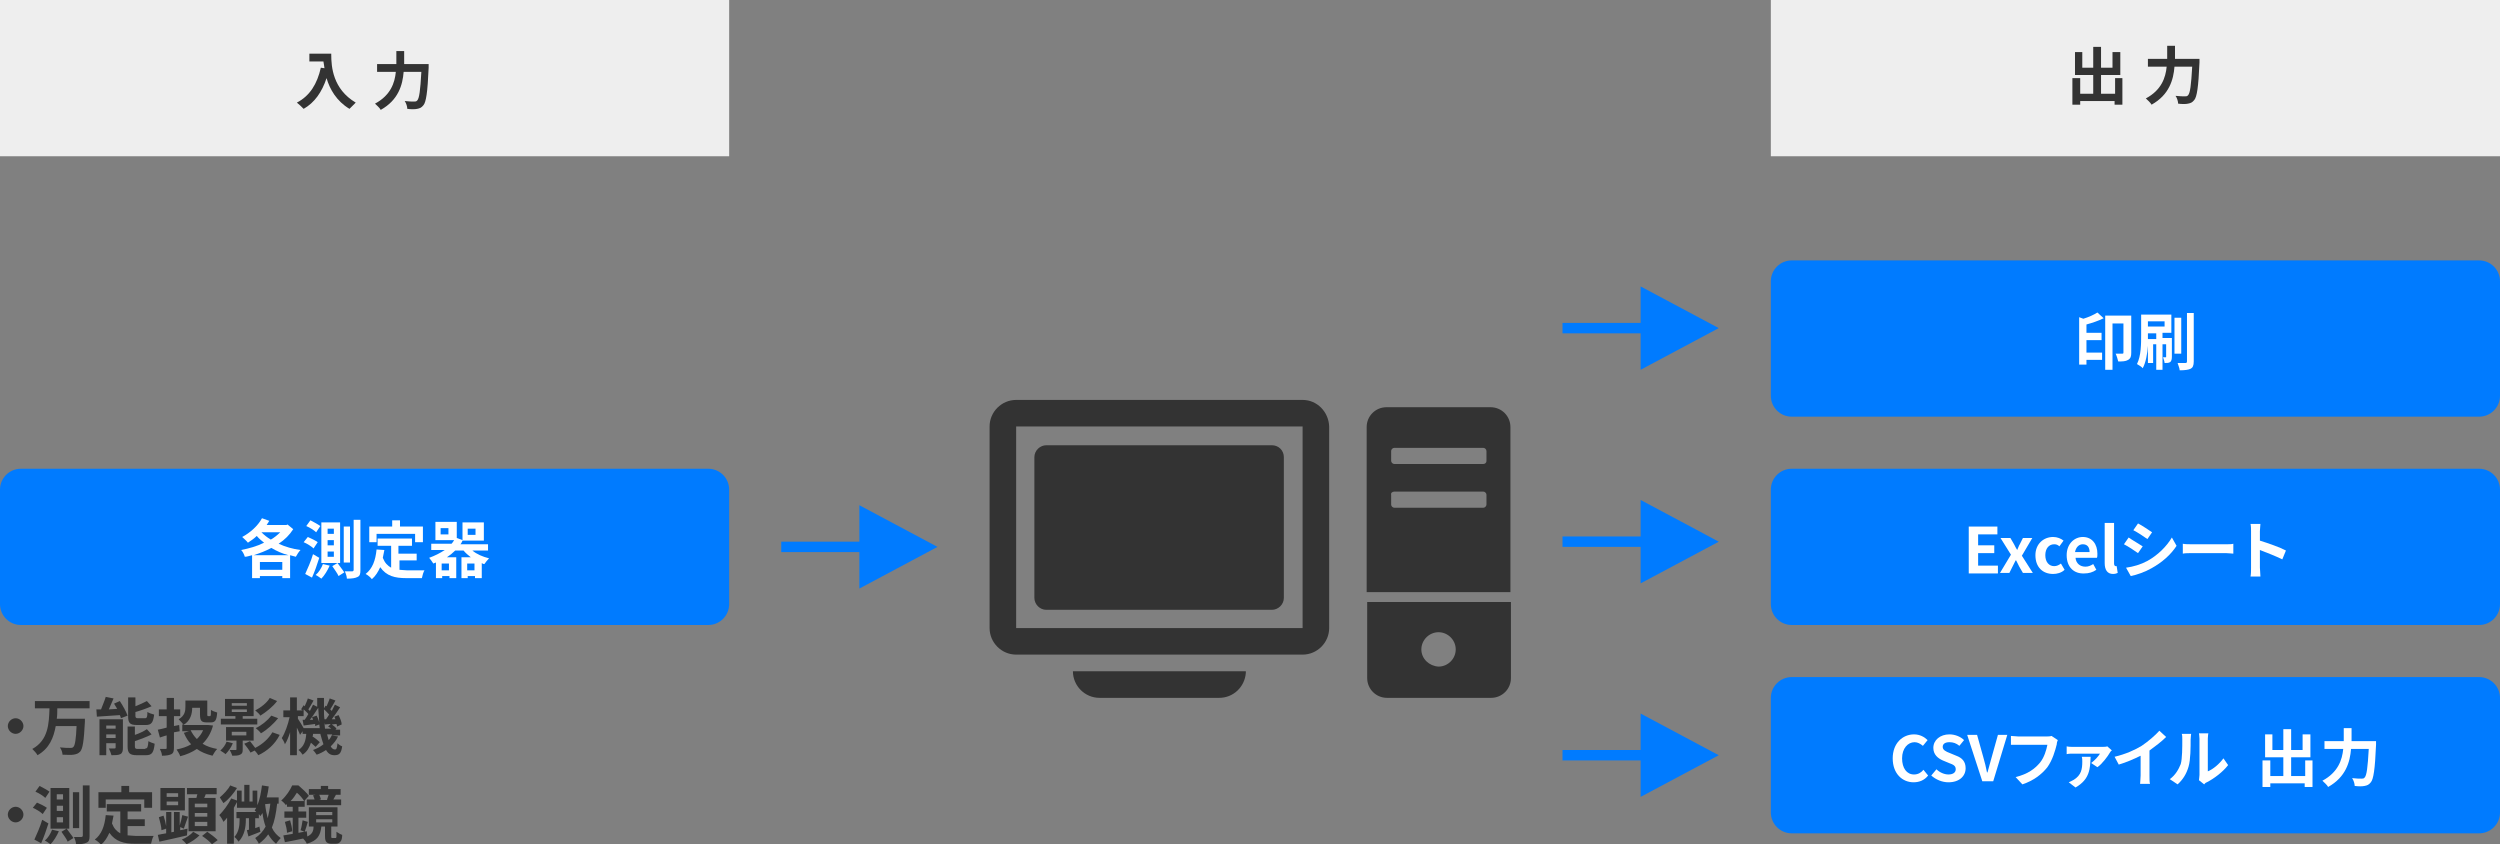<?xml version="1.0" encoding="utf-8"?>
<!-- Generator: Adobe Illustrator 25.3.1, SVG Export Plug-In . SVG Version: 6.00 Build 0)  -->
<svg version="1.1" id="レイヤー_1" xmlns="http://www.w3.org/2000/svg" xmlns:xlink="http://www.w3.org/1999/xlink" x="0px"
	 y="0px" width="480px" height="162.1px" viewBox="0 0 480 162.1" style="enable-background:new 0 0 480 162.1;"
	 xml:space="preserve">
<rect x="0" y="0" width="480" height="162.1" fill="#808080" stroke="none"/>
<style type="text/css">
	.st0{fill:#EEEEEE;}
	.st1{enable-background:new    ;}
	.st2{fill:#333333;}
	.st3{fill:#007BFF;}
	.st4{fill:#FFFFFF;}
	.st5{fill:none;stroke:#007BFF;stroke-width:2;}
</style>
<g id="グループ_232" transform="translate(-703 -4144)">
	<g id="グループ_220" transform="translate(0 357)">
		<rect id="長方形_100" x="703" y="3787" class="st0" width="140" height="30"/>
		<g class="st1">
			<path class="st2" d="M766.6,3797.5c0,2.3,0.3,6.6,4.7,9.2c-0.3,0.3-0.9,0.9-1.2,1.2c-2.5-1.5-3.8-3.8-4.4-5.9
				c-0.9,2.7-2.3,4.7-4.4,5.9c-0.3-0.3-0.9-0.9-1.3-1.2c2.5-1.3,3.9-3.6,4.6-6.7l0.7,0.1c-0.1-0.5-0.1-0.9-0.2-1.3h-2.7v-1.5H766.6z
				"/>
			<path class="st2" d="M785.3,3799.3c0,0,0,0.5,0,0.7c-0.2,4.8-0.5,6.6-1,7.2c-0.4,0.5-0.7,0.6-1.2,0.7c-0.4,0.1-1.2,0.1-1.9,0
				c0-0.4-0.2-1.1-0.5-1.5c0.8,0.1,1.5,0.1,1.8,0.1c0.3,0,0.4,0,0.6-0.2c0.4-0.4,0.6-1.9,0.8-5.5h-3.4c-0.2,2.5-1,5.4-4.4,7.3
				c-0.2-0.4-0.8-0.9-1.1-1.2c3-1.6,3.8-4,4-6.1h-3.6v-1.5h3.7v-2.5h1.5v2.5H785.3z"/>
		</g>
	</g>
	<g id="グループ_221" transform="translate(0 357)">
		<rect id="長方形_101" x="1043" y="3787" class="st0" width="140" height="30"/>
		<g class="st1">
			<path class="st2" d="M1110.5,3802v5.1h-1.5v-0.7h-6.6v0.7h-1.5v-5.1h1.5v3h2.5v-3.6h-3.5v-4.4h1.4v3h2.1v-4h1.5v4h2.2v-3h1.5v4.4
				h-3.7v3.6h2.7v-3H1110.5z"/>
			<path class="st2" d="M1125.3,3798.3c0,0,0,0.5,0,0.7c-0.2,4.8-0.5,6.6-1,7.2c-0.4,0.5-0.7,0.6-1.2,0.7c-0.4,0.1-1.2,0.1-1.9,0
				c0-0.4-0.2-1.1-0.5-1.5c0.8,0.1,1.5,0.1,1.8,0.1c0.3,0,0.4,0,0.6-0.2c0.4-0.4,0.6-1.9,0.8-5.5h-3.4c-0.2,2.5-1,5.4-4.4,7.3
				c-0.2-0.4-0.8-0.9-1.1-1.2c3-1.6,3.8-4,4-6.1h-3.6v-1.5h3.7v-2.5h1.5v2.5H1125.3z"/>
		</g>
	</g>
	<g id="グループ_223" transform="translate(703 4220)">
		<path id="長方形_62" class="st3" d="M4,14h132c2.2,0,4,1.8,4,4v22c0,2.2-1.8,4-4,4H4c-2.2,0-4-1.8-4-4V18C0,15.8,1.8,14,4,14z"
			/>
		<g class="st1">
			<path class="st4" d="M56.3,25.6c-0.7,1.1-1.6,2-2.8,2.8c1.3,0.6,2.7,1,4.2,1.2c-0.3,0.3-0.7,0.9-0.9,1.3
				c-0.4-0.1-0.7-0.2-1.1-0.3V35h-1.5v-0.4h-4.3v0.4h-1.5v-4.4c-0.5,0.1-0.9,0.3-1.4,0.3c-0.1-0.4-0.4-1-0.7-1.3
				c1.5-0.3,3-0.7,4.4-1.4c-0.5-0.4-1-0.8-1.4-1.3c-0.5,0.5-1.1,0.9-1.7,1.3c-0.2-0.3-0.8-0.8-1.1-1.1c1.5-0.8,3-2.1,3.8-3.6
				l1.4,0.5c-0.2,0.3-0.3,0.5-0.5,0.8H55l0.2-0.1L56.3,25.6z M55.4,30.6c-1.2-0.3-2.3-0.8-3.3-1.4c-1.1,0.6-2.2,1-3.4,1.4H55.4z
				 M54.2,33.4v-1.5h-4.3v1.5H54.2z M50.2,26.2c0.5,0.5,1.1,1,1.8,1.4c0.7-0.4,1.3-0.9,1.8-1.4H50.2z"/>
			<path class="st4" d="M60.2,29.3c-0.4-0.4-1.2-0.9-1.9-1.2l0.8-1c0.7,0.3,1.5,0.7,1.9,1L60.2,29.3z M61.3,31.1
				c-0.4,1.3-0.9,2.7-1.4,3.8l-1.3-0.7c0.4-0.9,1.1-2.4,1.5-3.8L61.3,31.1z M60.7,26.2c-0.4-0.4-1.2-0.9-1.9-1.2l0.8-1.1
				c0.6,0.3,1.5,0.8,1.9,1.1L60.7,26.2z M63.3,32.6c-0.4,0.9-1,1.9-1.6,2.5c-0.3-0.2-0.8-0.6-1.1-0.7c0.6-0.5,1.1-1.3,1.4-2.1
				L63.3,32.6z M65.3,32.1h-3.6v-7.8h3.6V32.1z M64.1,25.5h-1.2v1h1.2V25.5z M64.1,27.7h-1.2v1h1.2V27.7z M64.1,29.9h-1.2v1h1.2
				V29.9z M64.8,32.1c0.4,0.6,1,1.3,1.3,1.8l-1.1,0.7c-0.2-0.5-0.8-1.3-1.2-1.9L64.8,32.1z M67.2,32h-1.2v-6.9h1.2V32z M69.2,23.9
				v9.6c0,0.7-0.1,1.1-0.6,1.3c-0.4,0.2-1,0.3-2,0.3c0-0.4-0.2-1-0.4-1.4c0.6,0,1.2,0,1.4,0c0.2,0,0.3-0.1,0.3-0.3v-9.6H69.2z"/>
			<path class="st4" d="M76.7,33.4c0.4,0,0.9,0.1,1.4,0.1c0.6,0,2.6,0,3.4,0c-0.2,0.3-0.4,1-0.5,1.5h-3c-2.2,0-3.8-0.4-5-2.1
				c-0.4,0.9-0.9,1.7-1.6,2.3c-0.2-0.3-0.8-0.8-1.2-1c1.3-1,1.9-2.6,2.1-4.7l1.5,0.1c-0.1,0.5-0.2,1-0.3,1.5c0.4,1,0.9,1.5,1.6,1.9
				v-4.2h-2.6v-1.4h6.6v1.4h-2.6v1.5H80v1.3h-3.3V33.4z M72.3,28.1h-1.4v-3h4.4v-1.2h1.5v1.2h4.4v3h-1.5v-1.6h-7.4V28.1z"/>
			<path class="st4" d="M90.7,29.7c0.8,0.7,2,1.2,3.2,1.5c-0.3,0.3-0.7,0.8-0.9,1.1c-0.2,0-0.4-0.1-0.5-0.2v2.9h-1.3v-0.4h-1.4v0.4
				h-1.2V31h1.8c-0.5-0.4-1-0.8-1.4-1.3h-1.6c-0.5,0.5-1,0.9-1.6,1.3h1.8v4h-1.3v-0.4h-1.4v0.4h-1.2v-3c-0.2,0.1-0.3,0.1-0.5,0.2
				c-0.2-0.3-0.6-0.9-0.8-1.1c1.1-0.4,2.1-0.9,3-1.5h-2.6v-1.2h3.9c0.2-0.2,0.3-0.4,0.5-0.7h-3.6v-3.5h4.1v3.1l1.1,0.4v-3.4h4.1v3.5
				h-4.1v0c-0.1,0.2-0.2,0.5-0.4,0.7h5.3v1.2H90.7z M86.1,25.4h-1.5v1.2h1.5V25.4z M86.2,32.2h-1.4v1.3h1.4V32.2z M91.1,33.5v-1.3
				h-1.4v1.3H91.1z M89.8,26.7h1.5v-1.2h-1.5V26.7z"/>
		</g>
	</g>
	<g id="グループ_228" transform="translate(893 4111.186)">
		<path id="パス_388" class="st2" d="M54.2,118.3H10.9c-1.2,0-2.3,1-2.3,2.3v27c0,1.2,1,2.3,2.3,2.3h43.3c1.2,0,2.3-1,2.3-2.3v-27
			C56.5,119.3,55.5,118.3,54.2,118.3L54.2,118.3z"/>
		<path id="パス_389" class="st2" d="M60.1,109.6h-55c-2.8,0-5.1,2.3-5.1,5.1c0,0,0,0,0,0v38.7c0,2.8,2.3,5.1,5.1,5.1c0,0,0,0,0,0
			h55c2.8,0,5.1-2.3,5.1-5.1c0,0,0,0,0,0v-38.7C65.1,111.9,62.9,109.6,60.1,109.6C60.1,109.6,60.1,109.6,60.1,109.6z M5.1,153.4
			v-38.7h55v38.7H5.1z"/>
		<path id="パス_390" class="st2" d="M16,161.7c0,2.8,2.3,5.1,5.1,5.1h23c2.7,0,4.9-2.1,5.1-4.8c0-0.1,0-0.2,0-0.3l0,0
			c0,0,0,0,0,0L16,161.7z"/>
		<path id="パス_391" class="st2" d="M96.2,111h-20c-2.1,0-3.8,1.7-3.8,3.8v31.7H100v-31.7C100,112.7,98.3,111,96.2,111z
			 M77.7,127.2h17.1c0.3,0,0.6,0.3,0.6,0.6v1.9c0,0.3-0.3,0.6-0.6,0.6H77.7c-0.3,0-0.6-0.3-0.6-0.6c0,0,0,0,0,0v-1.9
			C77,127.5,77.3,127.2,77.7,127.2L77.7,127.2z M94.8,121.9H77.7c-0.3,0-0.6-0.3-0.6-0.6c0,0,0,0,0,0v-1.9c0-0.3,0.3-0.6,0.6-0.6
			h17.1c0.3,0,0.6,0.3,0.6,0.6v1.9C95.4,121.7,95.1,121.9,94.8,121.9L94.8,121.9z"/>
		<path id="パス_392" class="st2" d="M72.5,148.4L72.5,148.4l0,14.6c0,2.1,1.7,3.8,3.8,3.8h20c2.1,0,3.8-1.7,3.8-3.8v-14.6H72.5z
			 M82.9,157.5c0-1.8,1.5-3.3,3.3-3.3s3.3,1.5,3.3,3.3c0,1.8-1.5,3.3-3.3,3.3C84.4,160.7,82.9,159.3,82.9,157.5z"/>
	</g>
	<path id="長方形_87" class="st3" d="M1047,4194h132c2.2,0,4,1.8,4,4v22c0,2.2-1.8,4-4,4h-132c-2.2,0-4-1.8-4-4v-22
		C1043,4195.8,1044.8,4194,1047,4194z"/>
	<path id="長方形_95" class="st3" d="M1047,4234h132c2.2,0,4,1.8,4,4v22c0,2.2-1.8,4-4,4h-132c-2.2,0-4-1.8-4-4v-22
		C1043,4235.8,1044.8,4234,1047,4234z"/>
	<path id="長方形_96" class="st3" d="M1047,4274h132c2.2,0,4,1.8,4,4v22c0,2.2-1.8,4-4,4h-132c-2.2,0-4-1.8-4-4v-22
		C1043,4275.8,1044.8,4274,1047,4274z"/>
	<g class="st1">
		<path class="st4" d="M1106.9,4205.1c-1,0.5-2.2,0.9-3.3,1.2v1.6h2.9v1.4h-2.9v2.4h3v1.4h-3v0.9h-1.4v-9.1l0.8,0.3
			c1-0.3,2.1-0.8,2.7-1.2L1106.9,4205.1z M1112.2,4211.7c0,0.7-0.1,1.1-0.6,1.4c-0.5,0.3-1.1,0.3-1.9,0.3c-0.1-0.4-0.3-1.1-0.5-1.5
			c0.6,0,1.1,0,1.3,0c0.2,0,0.2-0.1,0.2-0.2v-5.6h-2.1v8.9h-1.4v-10.4h5V4211.7z"/>
		<path class="st4" d="M1120,4212.5c0,0.5-0.1,0.8-0.3,1c-0.3,0.2-0.6,0.2-1.1,0.2c0-0.3-0.2-0.8-0.3-1.1c0.2,0,0.5,0,0.5,0
			c0.1,0,0.1,0,0.1-0.1v-2.4h-0.7v4.9h-1.2v-4.9h-0.6v3.6h-1v-3.3c-0.1,1.5-0.4,3.2-1,4.3c-0.2-0.3-0.8-0.6-1.1-0.8
			c0.8-1.6,0.8-3.9,0.8-5.6v-3.9h5.8v3.5h-1.7v1h1.8V4212.5z M1115.4,4205.7v1h3.2v-1H1115.4z M1117,4209v-1h-1.6v0.5
			c0,0.2,0,0.4,0,0.6H1117z M1121.8,4211.9h-1.3v-6.9h1.3V4211.9z M1124.2,4204.1v9.3c0,0.8-0.2,1.2-0.6,1.4
			c-0.4,0.2-1.1,0.3-2.1,0.3c0-0.4-0.3-1-0.4-1.4c0.6,0,1.2,0,1.5,0c0.2,0,0.3-0.1,0.3-0.3v-9.3H1124.2z"/>
	</g>
	<g class="st1">
		<path class="st4" d="M1081.1,4245.1h5.4v1.5h-3.7v2.1h3.1v1.5h-3.1v2.4h3.8v1.5h-5.6V4245.1z"/>
		<path class="st4" d="M1089.1,4250.5l-2-3.2h1.9l0.7,1.2c0.2,0.4,0.4,0.8,0.6,1.1h0c0.2-0.4,0.3-0.8,0.5-1.1l0.6-1.2h1.8l-2,3.4
			l2.1,3.3h-1.9l-0.7-1.2c-0.2-0.4-0.4-0.8-0.6-1.2h-0.1c-0.2,0.4-0.4,0.8-0.6,1.2l-0.6,1.2h-1.8L1089.1,4250.5z"/>
		<path class="st4" d="M1093.8,4250.6c0-2.2,1.6-3.5,3.4-3.5c0.8,0,1.5,0.3,2,0.7l-0.8,1.1c-0.3-0.3-0.6-0.4-1-0.4
			c-1,0-1.7,0.8-1.7,2.1c0,1.3,0.7,2.1,1.7,2.1c0.5,0,0.9-0.2,1.3-0.5l0.7,1.2c-0.6,0.6-1.5,0.8-2.2,0.8
			C1095.2,4254.2,1093.8,4252.9,1093.8,4250.6z"/>
		<path class="st4" d="M1099.8,4250.6c0-2.2,1.5-3.5,3.1-3.5c1.8,0,2.8,1.4,2.8,3.2c0,0.3,0,0.7-0.1,0.8h-4.1
			c0.1,1.1,0.9,1.7,1.9,1.7c0.6,0,1-0.2,1.5-0.5l0.6,1.1c-0.7,0.5-1.5,0.7-2.3,0.7C1101.2,4254.2,1099.8,4252.9,1099.8,4250.6z
			 M1104.2,4250c0-0.9-0.4-1.5-1.3-1.5c-0.7,0-1.3,0.5-1.5,1.5H1104.2z"/>
		<path class="st4" d="M1107.1,4252.1v-7.7h1.8v7.8c0,0.4,0.2,0.5,0.3,0.5c0.1,0,0.1,0,0.2,0l0.2,1.3c-0.2,0.1-0.5,0.2-0.9,0.2
			C1107.6,4254.2,1107.1,4253.4,1107.1,4252.1z"/>
	</g>
	<g class="st1">
		<path class="st4" d="M1114.4,4248.9l-0.9,1.3c-0.7-0.5-1.9-1.3-2.7-1.7l0.9-1.3C1112.4,4247.7,1113.8,4248.5,1114.4,4248.9z
			 M1115.3,4251.7c2-1.1,3.7-2.8,4.7-4.5l0.9,1.6c-1.1,1.7-2.8,3.2-4.8,4.3c-1.2,0.7-2.9,1.3-4,1.5l-0.9-1.6
			C1112.6,4252.8,1114,4252.4,1115.3,4251.7z M1116.2,4246.2l-0.9,1.3c-0.7-0.5-1.9-1.3-2.7-1.7l0.9-1.3
			C1114.3,4244.9,1115.6,4245.8,1116.2,4246.2z"/>
		<path class="st4" d="M1124,4248.5h6.4c0.6,0,1.1,0,1.4-0.1v1.9c-0.3,0-0.9-0.1-1.4-0.1h-6.4c-0.7,0-1.5,0-1.9,0.1v-1.9
			C1122.5,4248.5,1123.3,4248.5,1124,4248.5z"/>
		<path class="st4" d="M1135.2,4246c0-0.4,0-1-0.1-1.4h1.9c0,0.4-0.1,0.9-0.1,1.4v1.8c1.6,0.5,3.9,1.3,5,1.9l-0.7,1.7
			c-1.2-0.6-3-1.3-4.3-1.8v3.4c0,0.3,0.1,1.2,0.1,1.7h-1.9c0.1-0.5,0.1-1.2,0.1-1.7V4246z"/>
	</g>
	<g class="st1">
		<path class="st4" d="M1066.4,4289.6c0-2.9,1.9-4.6,4.1-4.6c1.1,0,2,0.5,2.6,1.1l-0.9,1.1c-0.5-0.4-1-0.7-1.6-0.7
			c-1.3,0-2.4,1.2-2.4,3.1c0,1.9,0.9,3.1,2.3,3.1c0.8,0,1.4-0.4,1.8-0.9l0.9,1.1c-0.7,0.9-1.7,1.3-2.8,1.3
			C1068.3,4294.2,1066.4,4292.6,1066.4,4289.6z"/>
		<path class="st4" d="M1073.8,4292.9l1-1.2c0.6,0.6,1.5,1,2.3,1c0.9,0,1.4-0.4,1.4-1c0-0.7-0.5-0.9-1.3-1.2l-1.2-0.5
			c-0.9-0.4-1.8-1.1-1.8-2.4c0-1.5,1.3-2.6,3.1-2.6c1,0,2.1,0.4,2.8,1.1l-0.9,1.1c-0.6-0.5-1.2-0.7-1.9-0.7c-0.8,0-1.3,0.3-1.3,0.9
			c0,0.6,0.6,0.9,1.4,1.2l1.2,0.5c1.1,0.4,1.8,1.1,1.8,2.4c0,1.5-1.2,2.7-3.3,2.7C1075.9,4294.2,1074.7,4293.7,1073.8,4292.9z"/>
		<path class="st4" d="M1080.7,4285.1h1.9l1.2,4.3c0.3,1,0.5,1.9,0.7,2.9h0.1c0.3-1,0.5-1.9,0.8-2.9l1.2-4.3h1.8l-2.7,8.9h-2.1
			L1080.7,4285.1z"/>
	</g>
	<g class="st1">
		<path class="st4" d="M1097.9,4286.9c-0.3,1.2-0.8,3-1.8,4.4c-1.1,1.4-2.7,2.6-4.8,3.3l-1.3-1.4c2.4-0.6,3.7-1.6,4.7-2.8
			c0.8-1,1.2-2.4,1.4-3.4h-5.6c-0.5,0-1.1,0-1.4,0v-1.7c0.4,0,1,0.1,1.4,0.1h5.5c0.2,0,0.6,0,0.9-0.1l1.2,0.8
			C1098,4286.3,1097.9,4286.6,1097.9,4286.9z"/>
		<path class="st4" d="M1108.1,4288.5c-0.4,0.7-1.5,2.2-2.4,2.8l-1.2-0.8c0.7-0.5,1.4-1.3,1.7-1.8h-5.2c-0.4,0-0.8,0-1.2,0.1v-1.5
			c0.4,0.1,0.9,0.1,1.2,0.1h5.6c0.3,0,0.8,0,1-0.1l0.9,0.8C1108.3,4288.1,1108.2,4288.4,1108.1,4288.5z M1101.5,4295.2l-1.3-1
			c0.3-0.1,0.6-0.3,1-0.5c1.4-0.9,1.6-2,1.6-3.5c0-0.3,0-0.6-0.1-0.9h1.7C1104.3,4291.5,1104.3,4293.6,1101.5,4295.2z"/>
		<path class="st4" d="M1114.2,4287.2c1.2-0.8,2.6-2,3.4-2.9l1.3,1.2c-0.9,0.9-2.1,1.8-3.2,2.6v4.8c0,0.5,0,1.3,0.1,1.6h-1.9
			c0-0.3,0.1-1,0.1-1.6v-3.8c-1.2,0.6-2.8,1.3-4.2,1.7l-0.8-1.5C1111.1,4288.8,1112.9,4288,1114.2,4287.2z"/>
		<path class="st4" d="M1121.7,4290.7c0.3-1,0.3-3.3,0.3-4.7c0-0.5,0-0.8-0.1-1.1h1.8c0,0.1-0.1,0.6-0.1,1.1c0,1.4,0,3.9-0.4,5.2
			c-0.4,1.4-1.1,2.5-2.1,3.4l-1.5-1C1120.7,4292.8,1121.3,4291.7,1121.7,4290.7z M1125.3,4292.8v-7c0-0.5-0.1-1-0.1-1h1.8
			c0,0-0.1,0.5-0.1,1v6.3c1-0.4,2.2-1.4,3-2.5l0.9,1.3c-1,1.3-2.7,2.6-4.1,3.3c-0.3,0.1-0.4,0.3-0.5,0.4l-1-0.8
			C1125.2,4293.5,1125.3,4293.2,1125.3,4292.8z"/>
	</g>
	<g class="st1">
		<path class="st4" d="M1147,4290v5.1h-1.5v-0.7h-6.6v0.7h-1.5v-5.1h1.5v3h2.5v-3.6h-3.5v-4.4h1.4v3h2.1v-4h1.5v4h2.2v-3h1.5v4.4
			h-3.7v3.6h2.7v-3H1147z"/>
		<path class="st4" d="M1159.2,4286.3c0,0,0,0.5,0,0.7c-0.2,4.8-0.5,6.6-1,7.2c-0.4,0.5-0.7,0.6-1.2,0.7c-0.4,0.1-1.2,0.1-1.9,0
			c0-0.4-0.2-1.1-0.5-1.5c0.8,0.1,1.5,0.1,1.8,0.1c0.3,0,0.4,0,0.6-0.2c0.4-0.4,0.6-1.9,0.8-5.5h-3.4c-0.2,2.5-1,5.4-4.4,7.3
			c-0.2-0.4-0.8-0.9-1.1-1.2c3-1.6,3.8-4,4-6.1h-3.6v-1.5h3.7v-2.5h1.5v2.5H1159.2z"/>
	</g>
	<g class="st1">
		<path class="st2" d="M707.5,4283.4c0,0.8-0.7,1.5-1.5,1.5c-0.8,0-1.5-0.7-1.5-1.5s0.7-1.5,1.5-1.5
			C706.8,4281.9,707.5,4282.6,707.5,4283.4z"/>
		<path class="st2" d="M714,4280.1c0,0.6,0,1.3-0.1,1.9h5.4c0,0,0,0.5,0,0.6c-0.2,3.7-0.4,5.1-0.9,5.7c-0.4,0.4-0.7,0.5-1.3,0.6
			c-0.5,0.1-1.3,0-2.1,0c0-0.4-0.2-1-0.5-1.4c0.8,0.1,1.6,0.1,2,0.1c0.3,0,0.4,0,0.6-0.2c0.3-0.3,0.5-1.5,0.6-4h-4
			c-0.4,2.2-1.2,4.3-3.5,5.6c-0.2-0.4-0.7-0.9-1-1.2c3.1-1.7,3.2-4.9,3.3-7.8h-2.8v-1.4h10.5v1.4H714z"/>
		<path class="st2" d="M726,4278.6c0.6,0.9,1.2,2,1.5,2.8l-1.3,0.5c0-0.2-0.1-0.4-0.2-0.6c-1.6,0.1-3.2,0.2-4.4,0.3l-0.1-1.4
			c0.3,0,0.6,0,0.9,0c0.3-0.8,0.7-1.7,0.9-2.4l1.5,0.3c-0.3,0.7-0.6,1.4-0.9,2.1l1.6-0.1c-0.2-0.3-0.4-0.7-0.6-1L726,4278.6z
			 M726.6,4287.6c0,0.6-0.1,1-0.5,1.2c-0.4,0.2-1,0.2-1.7,0.2c-0.1-0.4-0.3-0.9-0.5-1.3c0.4,0,0.9,0,1.1,0c0.1,0,0.2,0,0.2-0.2v-0.8
			h-1.8v2.3h-1.3v-6.9h4.5V4287.6z M723.4,4283.3v0.6h1.8v-0.6H723.4z M725.2,4285.7v-0.7h-1.8v0.7H725.2z M729.3,4283.2
			c-1.4,0-1.7-0.4-1.7-1.7v-3.6h1.4v1.7c0.8-0.3,1.6-0.7,2.2-1l0.9,1c-0.9,0.4-2,0.8-3.1,1.1v0.7c0,0.4,0.1,0.5,0.5,0.5h1.3
			c0.4,0,0.5-0.2,0.5-1.2c0.3,0.2,0.9,0.4,1.3,0.5c-0.2,1.5-0.5,2-1.6,2H729.3z M730.9,4287.7c0.4,0,0.5-0.2,0.6-1.4
			c0.3,0.2,0.9,0.4,1.2,0.5c-0.2,1.7-0.5,2.2-1.7,2.2h-1.7c-1.4,0-1.8-0.4-1.8-1.7v-3.8h1.4v1.6c0.9-0.3,1.7-0.7,2.3-1.1l0.9,1
			c-0.9,0.5-2.1,0.9-3.2,1.3v1c0,0.4,0.1,0.5,0.6,0.5H730.9z"/>
		<path class="st2" d="M736.4,4284.6v2.9c0,0.7-0.1,1.1-0.5,1.3c-0.4,0.2-1,0.3-1.8,0.3c0-0.4-0.2-0.9-0.4-1.3c0.5,0,1,0,1.1,0
			c0.2,0,0.2-0.1,0.2-0.2v-2.4c-0.5,0.1-0.9,0.3-1.3,0.4l-0.4-1.5c0.5-0.1,1-0.2,1.7-0.4v-2.2h-1.5v-1.3h1.5v-2.2h1.4v2.2h1.2v1.3
			h-1.2v1.9l1-0.2l0.1,1.2L736.4,4284.6z M743.9,4283.3c-0.4,1.5-1.1,2.6-2,3.5c0.8,0.5,1.7,0.8,2.8,1c-0.3,0.3-0.7,0.9-0.9,1.3
			c-1.2-0.3-2.2-0.7-3-1.3c-0.9,0.6-2,1.1-3.2,1.4c-0.1-0.4-0.5-1-0.7-1.3c1-0.2,2-0.5,2.8-1c-0.6-0.6-1-1.3-1.4-2.2l1-0.3h-1.3
			v-1.3h0.2c-0.2-0.3-0.7-0.8-0.9-1c1.2-0.7,1.3-1.6,1.3-2.4v-1.2h4.2v2.6c0,0.3,0,0.4,0.2,0.4h0.3c0.2,0,0.2-0.2,0.2-1.2
			c0.3,0.2,0.8,0.4,1.2,0.5c-0.1,1.5-0.4,1.9-1.2,1.9h-0.8c-1,0-1.3-0.3-1.3-1.5v-1.3h-1.5c0,1.1-0.3,2.5-1.7,3.3h4.5l0.3,0
			L743.9,4283.3z M739.6,4284.2c0.3,0.6,0.7,1.2,1.2,1.7c0.5-0.5,0.9-1,1.2-1.7H739.6z"/>
		<path class="st2" d="M747.7,4286.7c-0.3,0.8-0.9,1.6-1.4,2.1c-0.2-0.2-0.7-0.5-1-0.7c0.5-0.4,1-1.1,1.2-1.7L747.7,4286.7z
			 M752.4,4283.1h-7v-1.1h2.8v-0.5h-2v-3.3h5.5v3.3h-2.1v0.5h2.8V4283.1z M749.6,4286.2v1.7c0,0.6-0.1,0.8-0.5,1
			c-0.4,0.2-0.9,0.2-1.5,0.2c-0.1-0.3-0.3-0.8-0.5-1.1c0.5,0,0.9,0,1.1,0c0.2,0,0.2,0,0.2-0.2v-1.6h-2v-2.6h5.3v2.6H749.6z
			 M747.5,4279.5h2.9v-0.5h-2.9V4279.5z M747.5,4280.7h2.9v-0.5h-2.9V4280.7z M747.5,4285.2h2.8v-0.7h-2.8V4285.2z M756.7,4285.1
			c-0.9,1.8-2.4,3.1-4.1,3.9c-0.2-0.3-0.4-0.6-0.7-0.9l-0.8,0.4c-0.2-0.4-0.8-1.2-1.2-1.7l1.1-0.5c0.3,0.4,0.7,0.9,1,1.3
			c1.4-0.7,2.6-1.8,3.3-3L756.7,4285.1z M756.2,4278.6c-0.8,1.1-2.1,2.1-3.2,2.8c-0.2-0.3-0.6-0.7-1-1c1-0.5,2.2-1.4,2.8-2.4
			L756.2,4278.6z M756.4,4281.9c-0.9,1.1-2.1,2.2-3.3,2.9c-0.2-0.3-0.6-0.7-1-1c1.1-0.5,2.3-1.5,3-2.4L756.4,4281.9z"/>
		<path class="st2" d="M767.9,4285.4c-0.3,0.7-0.8,1.3-1.4,1.9c0.2,0.4,0.5,0.6,0.8,0.6s0.4-0.2,0.5-1.2c0.3,0.3,0.6,0.5,0.9,0.6
			c-0.2,1.4-0.6,1.7-1.5,1.7c-0.7,0-1.2-0.3-1.6-1c-0.6,0.4-1.2,0.7-1.8,0.9c-0.2-0.3-0.5-0.7-0.7-0.9c0.8-0.3,1.4-0.6,2-1.1
			c-0.2-0.6-0.4-1.2-0.6-2h-1.4c0,0.2,0,0.3-0.1,0.5c0.5,0.3,1.1,0.8,1.4,1.1l-0.8,0.9c-0.2-0.2-0.6-0.5-0.9-0.8
			c-0.3,0.9-0.7,1.7-1.6,2.3c-0.2-0.3-0.5-0.7-0.8-0.9c1.1-0.7,1.4-1.8,1.5-3.1h-0.7v-0.5l-0.5,0.7c-0.1-0.4-0.4-0.9-0.6-1.4v5.3
			h-1.3v-4.4c-0.3,0.9-0.6,1.7-1,2.3c-0.1-0.4-0.4-0.9-0.6-1.2c0.6-0.9,1.2-2.6,1.5-4h-1.2v-1.3h1.3v-2.5h1.3v2.5h1.1
			c-0.1-0.1-0.2-0.2-0.3-0.2l0.5-0.8l0.2,0.2c0.2-0.5,0.5-1.1,0.6-1.5l1.1,0.4c-0.3,0.6-0.7,1.2-1,1.7c0.1,0.1,0.2,0.2,0.3,0.3
			c0.2-0.4,0.4-0.8,0.6-1.2l0.8,0.4c0-0.6,0-1.1,0-1.7h1.3c0,0.7,0,1.3,0,2l0.3-0.5l0.2,0.1c0.2-0.5,0.5-1.1,0.6-1.5l1.1,0.4
			c-0.3,0.6-0.7,1.2-1,1.7c0.1,0.1,0.2,0.2,0.3,0.3c0.2-0.4,0.4-0.8,0.6-1.2l1,0.5c-0.5,0.8-1.1,1.6-1.6,2.3l0.7,0
			c-0.1-0.2-0.1-0.3-0.2-0.5l0.8-0.3c0.3,0.6,0.6,1.3,0.6,1.8l-0.9,0.4c0-0.1,0-0.3-0.1-0.5l-0.9,0.1c0.3,0.2,0.7,0.5,0.9,0.8
			l-0.2,0.2h0.9v1.1h-1.7L767.9,4285.4z M764.4,4283.9c0-0.3-0.1-0.5-0.1-0.8l-0.8,0.3c0-0.1,0-0.2,0-0.4c-0.8,0.1-1.5,0.2-2.2,0.3
			l-0.2-1.1l0.4,0c0.2-0.3,0.5-0.7,0.7-1.1c-0.2-0.3-0.6-0.6-0.9-0.9v1.3h-1.1v0.5c0.3,0.4,0.8,1.3,1.1,1.8H764.4z M763.8,4281.4
			c0.2,0.4,0.4,0.9,0.5,1.3c-0.1-0.9-0.1-1.8-0.2-2.8c-0.5,0.7-1,1.6-1.6,2.3l0.6,0c-0.1-0.2-0.1-0.4-0.2-0.5L763.8,4281.4z
			 M765.6,4282.1c0.2-0.3,0.4-0.6,0.6-0.9c-0.3-0.3-0.6-0.7-1-1c0,0.6,0,1.3,0.1,1.9L765.6,4282.1z M766.6,4283.9
			c-0.2-0.2-0.4-0.3-0.6-0.4l0.5-0.5c-0.4,0-0.7,0.1-1.1,0.1l-0.1-0.3c0,0.4,0.1,0.8,0.1,1.1H766.6z M765.8,4285
			c0.1,0.4,0.2,0.8,0.3,1.1c0.3-0.3,0.5-0.7,0.7-1.1H765.8z"/>
	</g>
	<g class="st1">
		<path class="st2" d="M707.5,4300.4c0,0.8-0.7,1.5-1.5,1.5c-0.8,0-1.5-0.7-1.5-1.5s0.7-1.5,1.5-1.5
			C706.8,4298.9,707.5,4299.6,707.5,4300.4z"/>
		<path class="st2" d="M711.2,4300.3c-0.4-0.4-1.2-0.9-1.9-1.2l0.8-1c0.7,0.3,1.5,0.7,1.9,1L711.2,4300.3z M712.3,4302.1
			c-0.4,1.3-0.9,2.7-1.4,3.8l-1.3-0.7c0.4-0.9,1.1-2.4,1.5-3.8L712.3,4302.1z M711.7,4297.2c-0.4-0.4-1.2-0.9-1.9-1.2l0.8-1.1
			c0.6,0.3,1.5,0.8,1.9,1.1L711.7,4297.2z M714.3,4303.6c-0.4,0.9-1,1.9-1.6,2.5c-0.3-0.2-0.8-0.6-1.1-0.7c0.6-0.5,1.1-1.3,1.4-2.1
			L714.3,4303.6z M716.3,4303.1h-3.6v-7.8h3.6V4303.1z M715.1,4296.5h-1.2v1h1.2V4296.5z M715.1,4298.7h-1.2v1h1.2V4298.7z
			 M715.1,4300.9h-1.2v1h1.2V4300.9z M715.8,4303.1c0.4,0.6,1,1.3,1.3,1.8l-1.1,0.7c-0.2-0.5-0.8-1.3-1.2-1.9L715.8,4303.1z
			 M718.2,4303h-1.2v-6.9h1.2V4303z M720.2,4294.9v9.6c0,0.7-0.1,1.1-0.6,1.3c-0.4,0.2-1,0.3-2,0.3c0-0.4-0.2-1-0.4-1.4
			c0.6,0,1.2,0,1.4,0c0.2,0,0.3-0.1,0.3-0.3v-9.6H720.2z"/>
		<path class="st2" d="M727.7,4304.4c0.4,0,0.9,0.1,1.4,0.1c0.6,0,2.6,0,3.4,0c-0.2,0.3-0.4,1-0.5,1.5h-3c-2.2,0-3.8-0.4-5-2.1
			c-0.4,0.9-0.9,1.7-1.6,2.3c-0.2-0.3-0.8-0.8-1.2-1c1.3-1,1.9-2.6,2.1-4.7l1.5,0.1c-0.1,0.5-0.2,1-0.3,1.5c0.4,1,0.9,1.5,1.6,1.9
			v-4.2h-2.6v-1.4h6.6v1.4h-2.6v1.5h3.3v1.3h-3.3V4304.4z M723.3,4299.1h-1.4v-3h4.4v-1.2h1.5v1.2h4.4v3h-1.5v-1.6h-7.4V4299.1z"/>
		<path class="st2" d="M738.9,4304.4c-1.8,0.4-3.8,0.9-5.3,1.2l-0.3-1.3c0.4-0.1,1-0.2,1.6-0.3v-0.9l-0.9,0.3c0-0.7-0.3-1.7-0.5-2.5
			l0.9-0.3c0.2,0.6,0.4,1.4,0.5,2v-2.7h1v3.9l0.5-0.1v-3.8h1.1v2.6c0.2-0.6,0.4-1.4,0.5-2l1.1,0.3c-0.3,0.8-0.6,1.7-0.8,2.3
			l-0.7-0.3v0.6l1.4-0.3L738.9,4304.4z M738.5,4299.6h-4.7v-4.3h4.7V4299.6z M737.2,4296.3H735v0.7h2.2V4296.3z M737.2,4297.9H735
			v0.7h2.2V4297.9z M741.3,4304.4c-0.6,0.6-1.6,1.3-2.5,1.7c-0.2-0.3-0.6-0.7-0.9-0.9c0.8-0.3,1.8-1,2.2-1.5L741.3,4304.4z
			 M744.2,4303.6h-5v-6.4h1.5c0.1-0.2,0.1-0.5,0.2-0.7h-2v-1.2h5.7v1.2h-2.1c-0.1,0.3-0.2,0.5-0.3,0.7h2.2V4303.6z M742.8,4298.3
			h-2.4v0.7h2.4V4298.3z M742.8,4300.1h-2.4v0.7h2.4V4300.1z M742.8,4301.8h-2.4v0.8h2.4V4301.8z M742.8,4303.7
			c0.6,0.4,1.5,1.1,2,1.6l-1.1,0.8c-0.4-0.5-1.3-1.2-1.9-1.6L742.8,4303.7z"/>
		<path class="st2" d="M756.2,4298.4c-0.2,1.8-0.5,3.3-1,4.5c0.4,0.9,1,1.5,1.7,2c-0.3,0.3-0.7,0.8-0.9,1.1
			c-0.6-0.5-1.1-1.1-1.5-1.8c-0.5,0.7-1.1,1.3-1.8,1.8c-0.1-0.3-0.5-0.8-0.7-1.1c0.9-0.6,1.5-1.3,2-2.2c-0.3-0.8-0.5-1.7-0.6-2.6
			c-0.1,0.2-0.3,0.4-0.4,0.6c-0.1-0.1-0.1-0.2-0.3-0.4v0.8H752v1.9c0.3-0.1,0.6-0.2,0.8-0.3l0.2,1c-0.8,0.3-1.5,0.6-2.3,0.9
			l-0.3-1.2l0.4-0.1v-2.2h-0.6v0.4c0,1.1-0.2,2.9-1.4,4.1c-0.2-0.3-0.5-0.7-0.8-0.9c0.9-1,1-2.3,1-3.2v-0.4h-0.6v-1.2h3.8
			c-0.1-0.1-0.2-0.2-0.3-0.3c0.1-0.2,0.2-0.3,0.3-0.5h-3.7v-1.1c-0.2,0.4-0.4,0.7-0.6,1.1v6.9h-1.3v-5c-0.2,0.3-0.5,0.6-0.7,0.8
			c-0.1-0.3-0.5-1-0.8-1.3c0.8-0.8,1.7-2,2.3-3.2l1.1,0.4v-1.9h0.9v2.1h0.5v-3.2h1v3.2h0.6v-2.1h0.9v2.8c0.5-1.1,0.7-2.4,0.9-3.8
			l1.3,0.2c-0.1,0.7-0.2,1.4-0.4,2.1h2.3v1.2H756.2z M748.5,4295.3c-0.6,1-1.6,2.2-2.6,2.9c-0.2-0.3-0.5-0.8-0.7-1.1
			c0.7-0.6,1.6-1.5,2-2.3L748.5,4295.3z M753.9,4298.4c0.1,1,0.3,1.9,0.5,2.7c0.2-0.8,0.4-1.8,0.5-2.8L753.9,4298.4L753.9,4298.4z"
			/>
		<path class="st2" d="M767.3,4304.9c0.1,0,0.1,0,0.2,0c0,0,0.1-0.1,0.1-0.3c0-0.2,0-0.5,0-0.9c0.3,0.2,0.8,0.5,1.1,0.6
			c0,0.5-0.1,0.9-0.2,1.1c-0.1,0.2-0.3,0.4-0.5,0.5c-0.2,0.1-0.5,0.1-0.7,0.1h-0.7c-0.3,0-0.7-0.1-0.9-0.3c-0.2-0.2-0.3-0.5-0.3-1.2
			v-1.8h-0.7c-0.2,1.7-0.7,2.7-2.8,3.3c-0.1-0.3-0.4-0.7-0.7-1c-1.3,0.3-2.5,0.5-3.5,0.7l-0.3-1.3c0.5-0.1,1.1-0.2,1.8-0.3v-3.1
			h-1.6v-1.2h1.6v-0.9h-1.1v-0.5c-0.1,0.1-0.2,0.1-0.2,0.2c-0.2-0.3-0.6-0.7-0.9-0.9c1-0.9,1.7-2,2.1-2.9h1.2c0.7,0.6,1.6,1.4,2,2
			l-0.8,0.9h0v1.2h-1.2v0.9h1.5v1.2h-1.5v2.9c0.5-0.1,1.1-0.2,1.6-0.3l0.1,1c0.9-0.4,1.2-1,1.2-1.9h-0.9v-3.7h5.5v3.7h-1.2v1.8
			c0,0.2,0,0.3,0,0.3s0.1,0.1,0.2,0.1H767.3z M758.7,4301.5c0.2,0.7,0.4,1.5,0.4,2.1l-1,0.3c0-0.6-0.2-1.4-0.4-2.1L758.7,4301.5z
			 M761.4,4297.8c-0.3-0.5-0.9-1.2-1.4-1.6c-0.3,0.5-0.7,1.1-1.2,1.6H761.4z M760.7,4303.4c0.2-0.5,0.3-1.4,0.4-1.9l1,0.3
			c-0.2,0.7-0.4,1.4-0.6,1.9L760.7,4303.4z M763.6,4296.6h-1.3v-1.1h2.3v-0.6h1.4v0.6h2.4v1.1h-1l0.1,0c-0.2,0.3-0.3,0.6-0.5,0.9
			h1.5v1.1h-6.6v-1.1h1.5c-0.1-0.3-0.2-0.6-0.3-0.8L763.6,4296.6z M763.7,4300.5h3.1v-0.6h-3.1V4300.5z M763.7,4301.9h3.1v-0.6h-3.1
			V4301.9z M765.8,4297.5c0.1-0.3,0.2-0.6,0.3-0.9h-1.8c0.1,0.3,0.3,0.6,0.3,0.9l-0.3,0.1h1.5L765.8,4297.5z"/>
	</g>
	<g id="arrow" transform="translate(0 382)">
		<path id="line" class="st5" d="M1003,3866h20"/>
		<path id="rightEdge" class="st3" d="M1018,3858L1018,3858l15,8l-15,8V3858z"/>
	</g>
	<g id="arrow-2" transform="translate(0 341)">
		<path id="line-2" class="st5" d="M1003,3866h20"/>
		<path id="rightEdge-2" class="st3" d="M1018,3858L1018,3858l15,8l-15,8V3858z"/>
	</g>
	<g id="arrow-3" transform="translate(0 423)">
		<path id="line-3" class="st5" d="M1003,3866h20"/>
		<path id="rightEdge-3" class="st3" d="M1018,3858L1018,3858l15,8l-15,8V3858z"/>
	</g>
	<g id="arrow-4" transform="translate(-150 383)">
		<path id="line-4" class="st5" d="M1003,3866h20"/>
		<path id="rightEdge-4" class="st3" d="M1018,3858L1018,3858l15,8l-15,8V3858z"/>
	</g>
</g>
</svg>

